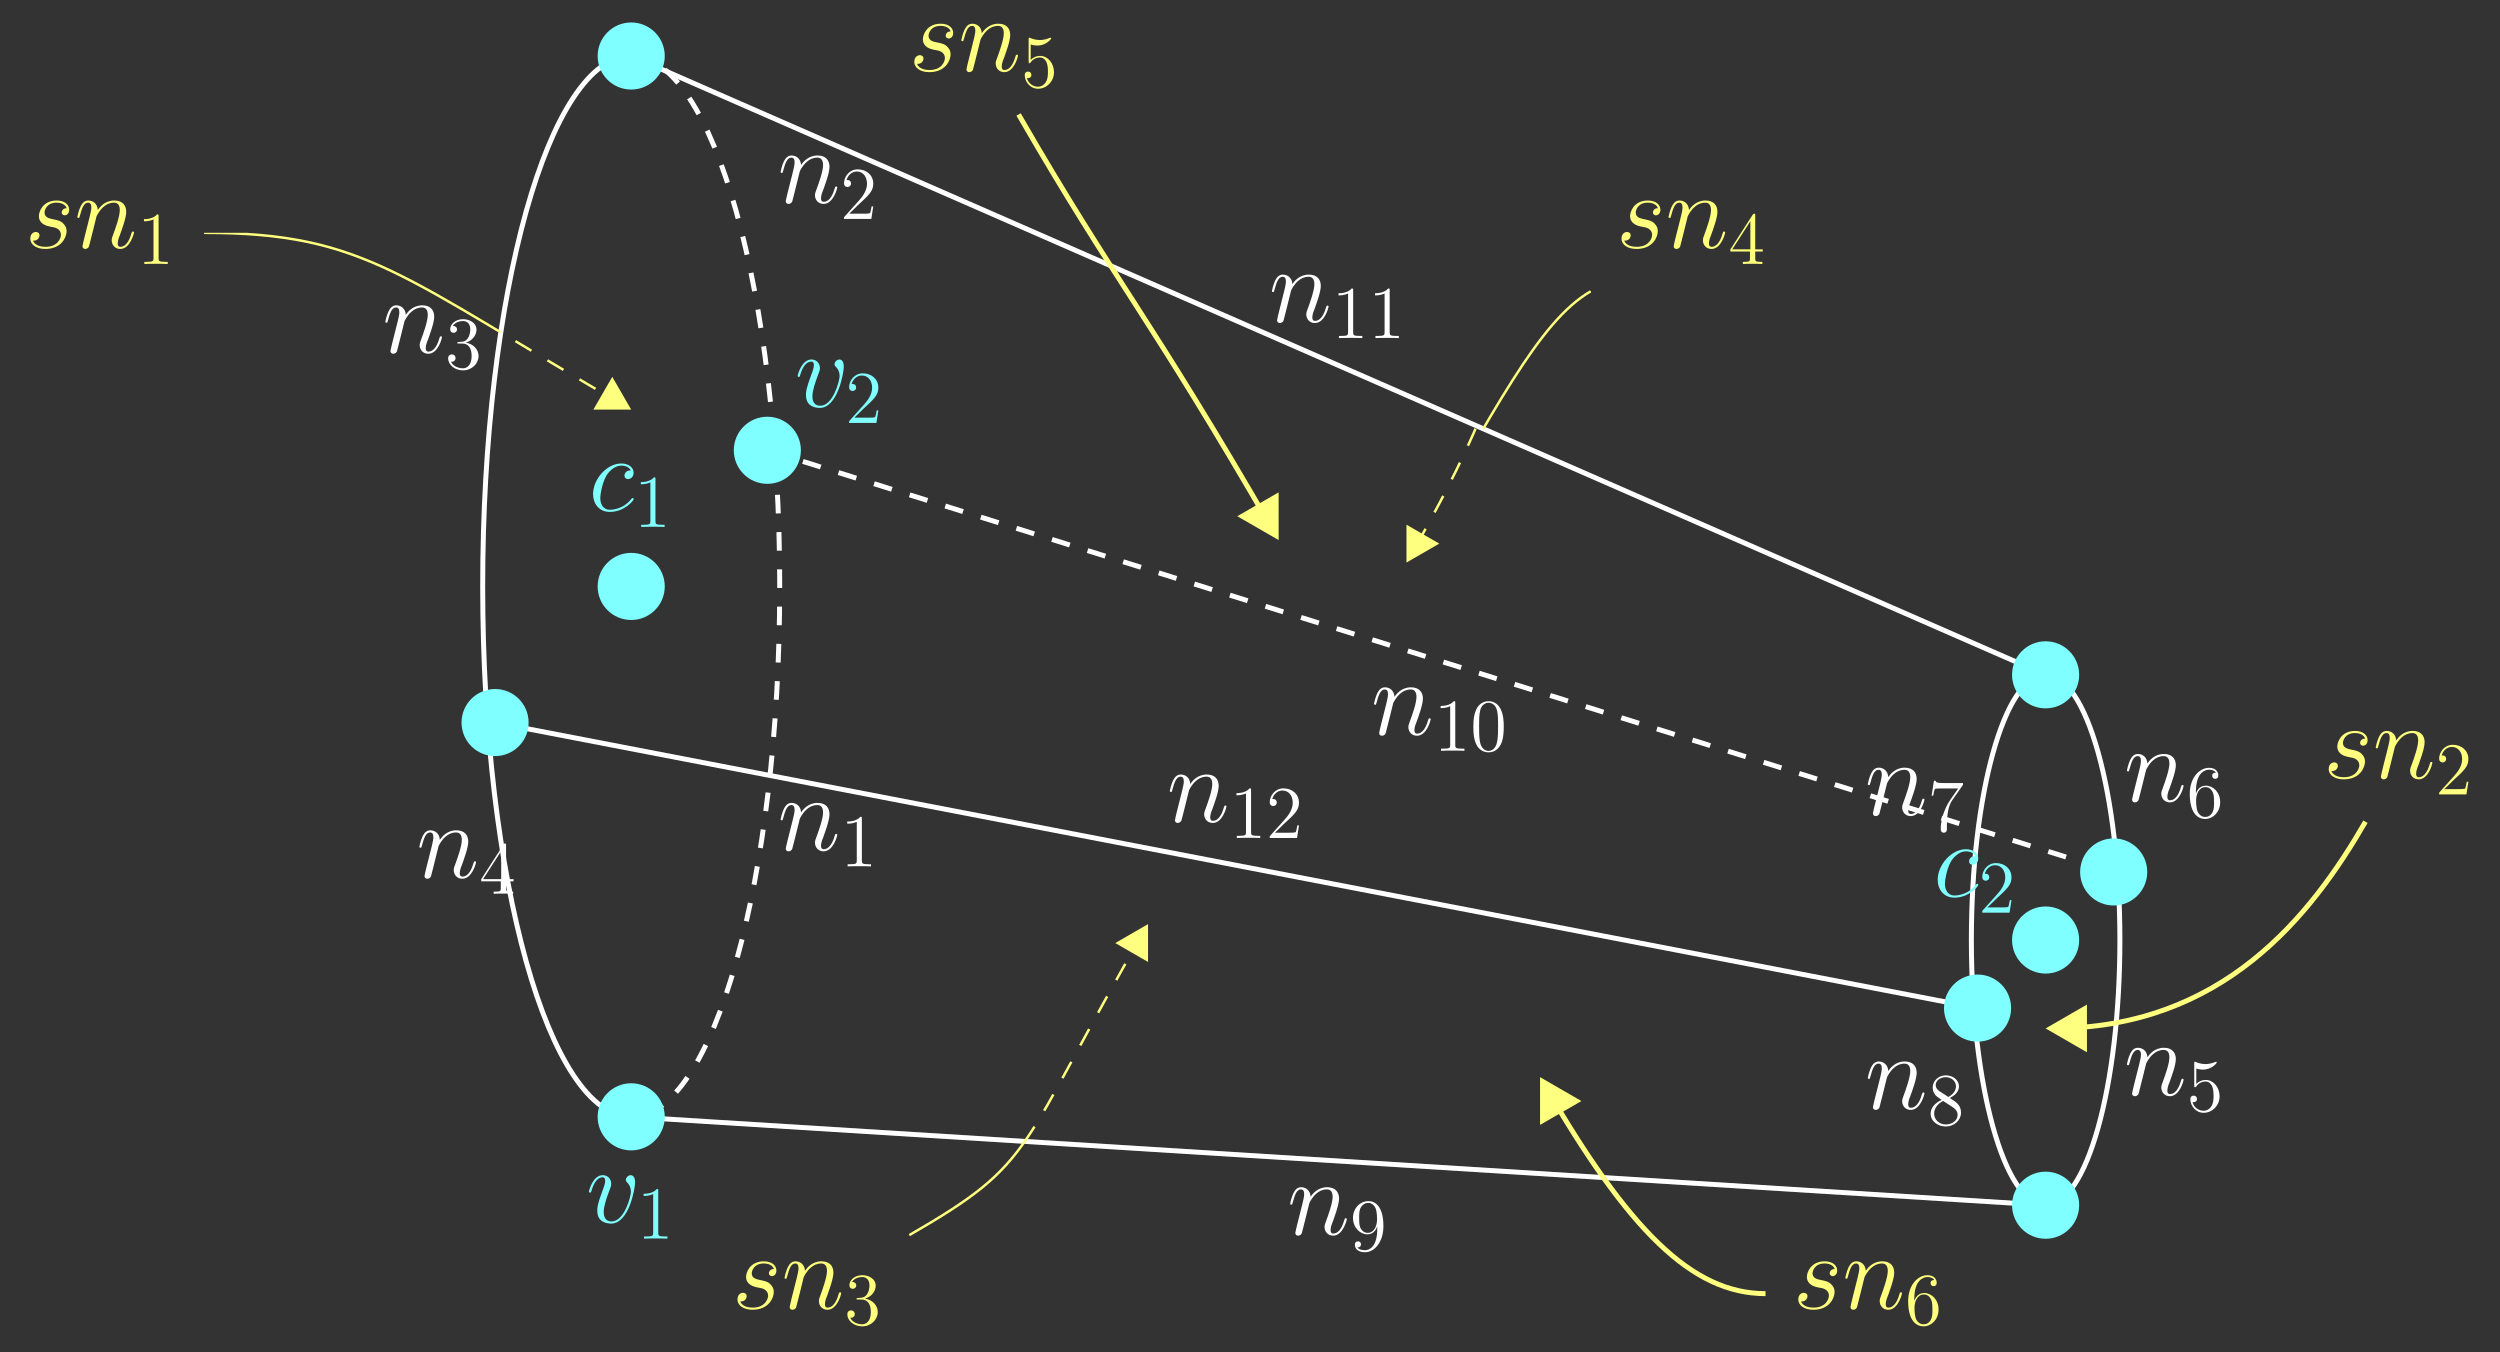 <?xml version="1.0" encoding="UTF-8"?>
<svg xmlns="http://www.w3.org/2000/svg" xmlns:xlink="http://www.w3.org/1999/xlink" width="400.826pt" height="216.787pt" viewBox="0 0 400.826 216.787" version="1.1">
<rect x="0" y="0" width="400.826" height="216.787" fill="#333333" stroke="none"/>
<defs>
<g>
<symbol overflow="visible" id="glyph0-0">
<path style="stroke:none;" d=""/>
</symbol>
<symbol overflow="visible" id="glyph0-1">
<path style="stroke:none;" d="M 3.547 -5.047 C 3.578 -5.141 4.016 -6.016 4.656 -6.562 C 5.094 -6.969 5.688 -7.25 6.359 -7.25 C 7.047 -7.25 7.281 -6.734 7.281 -6.047 C 7.281 -5.062 6.578 -3.094 6.234 -2.172 C 6.078 -1.75 5.984 -1.531 5.984 -1.219 C 5.984 -0.453 6.531 0.172 7.359 0.172 C 8.953 0.172 9.562 -2.359 9.562 -2.469 C 9.562 -2.547 9.484 -2.625 9.391 -2.625 C 9.234 -2.625 9.219 -2.562 9.125 -2.266 C 8.734 -0.859 8.078 -0.172 7.406 -0.172 C 7.234 -0.172 6.953 -0.188 6.953 -0.734 C 6.953 -1.172 7.141 -1.688 7.25 -1.922 C 7.594 -2.875 8.312 -4.797 8.312 -5.781 C 8.312 -6.812 7.719 -7.594 6.406 -7.594 C 4.875 -7.594 4.062 -6.516 3.75 -6.078 C 3.703 -7.062 3 -7.594 2.234 -7.594 C 1.688 -7.594 1.312 -7.266 1.016 -6.688 C 0.703 -6.062 0.469 -5.031 0.469 -4.953 C 0.469 -4.891 0.531 -4.797 0.656 -4.797 C 0.797 -4.797 0.812 -4.828 0.906 -5.219 C 1.188 -6.266 1.5 -7.25 2.188 -7.25 C 2.578 -7.25 2.719 -6.969 2.719 -6.453 C 2.719 -6.078 2.547 -5.406 2.422 -4.875 L 1.953 -3.016 C 1.875 -2.688 1.688 -1.906 1.594 -1.594 C 1.484 -1.156 1.297 -0.344 1.297 -0.266 C 1.297 -0.016 1.484 0.172 1.734 0.172 C 1.953 0.172 2.188 0.062 2.328 -0.188 C 2.359 -0.281 2.516 -0.875 2.594 -1.219 L 2.984 -2.766 Z M 3.547 -5.047 "/>
</symbol>
<symbol overflow="visible" id="glyph0-2">
<path style="stroke:none;" d="M 6.734 -6.469 C 6.406 -6.469 6.25 -6.469 6.016 -6.266 C 5.906 -6.188 5.719 -5.922 5.719 -5.641 C 5.719 -5.297 5.969 -5.094 6.297 -5.094 C 6.719 -5.094 7.188 -5.438 7.188 -6.125 C 7.188 -6.953 6.391 -7.594 5.203 -7.594 C 2.938 -7.594 0.688 -5.125 0.688 -2.688 C 0.688 -1.188 1.625 0.172 3.375 0.172 C 5.719 0.172 7.203 -1.656 7.203 -1.875 C 7.203 -1.984 7.094 -2.062 7.031 -2.062 C 6.969 -2.062 6.953 -2.047 6.797 -1.891 C 5.703 -0.438 4.062 -0.172 3.406 -0.172 C 2.219 -0.172 1.844 -1.203 1.844 -2.062 C 1.844 -2.672 2.141 -4.344 2.75 -5.516 C 3.203 -6.312 4.125 -7.25 5.219 -7.25 C 5.438 -7.25 6.391 -7.219 6.734 -6.469 Z M 6.734 -6.469 "/>
</symbol>
<symbol overflow="visible" id="glyph0-3">
<path style="stroke:none;" d="M 7.875 -6.438 C 7.875 -7.531 7.312 -7.594 7.188 -7.594 C 6.766 -7.594 6.391 -7.188 6.391 -6.828 C 6.391 -6.625 6.516 -6.516 6.578 -6.438 C 6.75 -6.281 7.203 -5.812 7.203 -4.922 C 7.203 -4.203 6.172 -0.172 4.094 -0.172 C 3.047 -0.172 2.844 -1.047 2.844 -1.688 C 2.844 -2.547 3.234 -3.75 3.703 -5 C 3.984 -5.703 4.047 -5.875 4.047 -6.219 C 4.047 -6.938 3.531 -7.594 2.688 -7.594 C 1.109 -7.594 0.469 -5.094 0.469 -4.953 C 0.469 -4.891 0.531 -4.797 0.656 -4.797 C 0.812 -4.797 0.828 -4.875 0.891 -5.109 C 1.312 -6.594 1.984 -7.25 2.641 -7.25 C 2.797 -7.25 3.078 -7.25 3.078 -6.688 C 3.078 -6.234 2.891 -5.734 2.641 -5.078 C 1.812 -2.875 1.812 -2.344 1.812 -1.922 C 1.812 -1.547 1.859 -0.844 2.391 -0.359 C 3.016 0.172 3.875 0.172 4.031 0.172 C 6.891 0.172 7.875 -5.453 7.875 -6.438 Z M 7.875 -6.438 "/>
</symbol>
<symbol overflow="visible" id="glyph0-4">
<path style="stroke:none;" d="M 3.922 -3.438 C 4.219 -3.391 4.688 -3.281 4.781 -3.266 C 5.016 -3.203 5.781 -2.922 5.781 -2.094 C 5.781 -1.562 5.297 -0.172 3.312 -0.172 C 2.938 -0.172 1.656 -0.219 1.312 -1.172 C 2 -1.078 2.344 -1.625 2.344 -2 C 2.344 -2.359 2.094 -2.547 1.75 -2.547 C 1.375 -2.547 0.875 -2.25 0.875 -1.484 C 0.875 -0.469 1.906 0.172 3.281 0.172 C 5.906 0.172 6.688 -1.75 6.688 -2.656 C 6.688 -2.906 6.688 -3.391 6.125 -3.938 C 5.703 -4.359 5.281 -4.438 4.359 -4.625 C 3.891 -4.734 3.156 -4.891 3.156 -5.672 C 3.156 -6.016 3.469 -7.25 5.094 -7.25 C 5.812 -7.25 6.531 -6.969 6.703 -6.359 C 5.938 -6.359 5.906 -5.703 5.906 -5.688 C 5.906 -5.328 6.234 -5.219 6.391 -5.219 C 6.625 -5.219 7.109 -5.406 7.109 -6.125 C 7.109 -6.859 6.453 -7.594 5.109 -7.594 C 2.859 -7.594 2.25 -5.812 2.25 -5.109 C 2.25 -3.812 3.531 -3.531 3.922 -3.438 Z M 3.922 -3.438 "/>
</symbol>
<symbol overflow="visible" id="glyph1-0">
<path style="stroke:none;" d=""/>
</symbol>
<symbol overflow="visible" id="glyph1-1">
<path style="stroke:none;" d="M 4.375 -3.484 C 4.375 -0.656 3.125 -0.078 2.406 -0.078 C 2.109 -0.078 1.484 -0.109 1.188 -0.531 L 1.25 -0.531 C 1.344 -0.5 1.766 -0.578 1.766 -1.016 C 1.766 -1.281 1.594 -1.5 1.281 -1.5 C 0.969 -1.5 0.781 -1.297 0.781 -0.984 C 0.781 -0.25 1.375 0.25 2.422 0.25 C 3.906 0.25 5.359 -1.344 5.359 -3.938 C 5.359 -7.141 4.016 -7.953 2.969 -7.953 C 1.656 -7.953 0.484 -6.844 0.484 -5.266 C 0.484 -3.688 1.609 -2.625 2.797 -2.625 C 3.688 -2.625 4.141 -3.266 4.375 -3.875 Z M 2.844 -2.859 C 2.094 -2.859 1.766 -3.469 1.656 -3.688 C 1.469 -4.141 1.469 -4.719 1.469 -5.266 C 1.469 -5.922 1.469 -6.5 1.781 -7 C 2 -7.312 2.312 -7.656 2.969 -7.656 C 3.641 -7.656 4 -7.062 4.109 -6.797 C 4.344 -6.203 4.344 -5.188 4.344 -5.016 C 4.344 -4 3.891 -2.859 2.844 -2.859 Z M 2.844 -2.859 "/>
</symbol>
<symbol overflow="visible" id="glyph1-2">
<path style="stroke:none;" d="M 3.438 -7.656 C 3.438 -7.938 3.438 -7.953 3.203 -7.953 C 2.922 -7.625 2.312 -7.188 1.094 -7.188 L 1.094 -6.844 C 1.359 -6.844 1.953 -6.844 2.625 -7.141 L 2.625 -0.922 C 2.625 -0.484 2.578 -0.344 1.531 -0.344 L 1.156 -0.344 L 1.156 0 C 1.484 -0.031 2.641 -0.031 3.031 -0.031 C 3.438 -0.031 4.578 -0.031 4.906 0 L 4.906 -0.344 L 4.531 -0.344 C 3.484 -0.344 3.438 -0.484 3.438 -0.922 Z M 3.438 -7.656 "/>
</symbol>
<symbol overflow="visible" id="glyph1-3">
<path style="stroke:none;" d="M 5.359 -3.828 C 5.359 -4.812 5.297 -5.781 4.859 -6.688 C 4.375 -7.688 3.516 -7.953 2.922 -7.953 C 2.234 -7.953 1.391 -7.609 0.938 -6.609 C 0.609 -5.859 0.484 -5.109 0.484 -3.828 C 0.484 -2.672 0.578 -1.797 1 -0.938 C 1.469 -0.031 2.297 0.25 2.922 0.25 C 3.953 0.25 4.547 -0.375 4.906 -1.062 C 5.328 -1.953 5.359 -3.125 5.359 -3.828 Z M 2.922 0.016 C 2.531 0.016 1.75 -0.203 1.531 -1.5 C 1.406 -2.219 1.406 -3.125 1.406 -3.969 C 1.406 -4.953 1.406 -5.828 1.594 -6.531 C 1.797 -7.344 2.406 -7.703 2.922 -7.703 C 3.375 -7.703 4.062 -7.438 4.297 -6.406 C 4.453 -5.719 4.453 -4.781 4.453 -3.969 C 4.453 -3.172 4.453 -2.266 4.312 -1.531 C 4.094 -0.219 3.328 0.016 2.922 0.016 Z M 2.922 0.016 "/>
</symbol>
<symbol overflow="visible" id="glyph1-4">
<path style="stroke:none;" d="M 5.266 -2.016 L 5 -2.016 C 4.953 -1.812 4.859 -1.141 4.75 -0.953 C 4.656 -0.844 3.984 -0.844 3.625 -0.844 L 1.406 -0.844 C 1.734 -1.125 2.469 -1.891 2.766 -2.172 C 4.594 -3.844 5.266 -4.469 5.266 -5.656 C 5.266 -7.031 4.172 -7.953 2.781 -7.953 C 1.406 -7.953 0.578 -6.766 0.578 -5.734 C 0.578 -5.125 1.109 -5.125 1.141 -5.125 C 1.406 -5.125 1.703 -5.312 1.703 -5.688 C 1.703 -6.031 1.484 -6.25 1.141 -6.25 C 1.047 -6.25 1.016 -6.25 0.984 -6.234 C 1.203 -7.047 1.859 -7.609 2.625 -7.609 C 3.641 -7.609 4.266 -6.75 4.266 -5.656 C 4.266 -4.641 3.688 -3.75 3 -2.984 L 0.578 -0.281 L 0.578 0 L 4.953 0 Z M 5.266 -2.016 "/>
</symbol>
<symbol overflow="visible" id="glyph1-5">
<path style="stroke:none;" d="M 2.203 -4.297 C 2 -4.281 1.953 -4.266 1.953 -4.156 C 1.953 -4.047 2.016 -4.047 2.219 -4.047 L 2.766 -4.047 C 3.797 -4.047 4.25 -3.203 4.25 -2.062 C 4.25 -0.484 3.438 -0.078 2.844 -0.078 C 2.266 -0.078 1.297 -0.344 0.938 -1.141 C 1.328 -1.078 1.672 -1.297 1.672 -1.719 C 1.672 -2.062 1.422 -2.312 1.094 -2.312 C 0.797 -2.312 0.484 -2.141 0.484 -1.688 C 0.484 -0.625 1.547 0.25 2.875 0.25 C 4.297 0.25 5.359 -0.844 5.359 -2.047 C 5.359 -3.141 4.469 -4 3.328 -4.203 C 4.359 -4.5 5.031 -5.375 5.031 -6.312 C 5.031 -7.25 4.047 -7.953 2.891 -7.953 C 1.703 -7.953 0.812 -7.219 0.812 -6.344 C 0.812 -5.875 1.188 -5.766 1.359 -5.766 C 1.609 -5.766 1.906 -5.953 1.906 -6.312 C 1.906 -6.688 1.609 -6.859 1.344 -6.859 C 1.281 -6.859 1.25 -6.859 1.219 -6.844 C 1.672 -7.656 2.797 -7.656 2.859 -7.656 C 3.25 -7.656 4.031 -7.484 4.031 -6.312 C 4.031 -6.078 4 -5.422 3.641 -4.906 C 3.281 -4.375 2.875 -4.344 2.562 -4.328 Z M 2.203 -4.297 "/>
</symbol>
<symbol overflow="visible" id="glyph1-6">
<path style="stroke:none;" d="M 4.312 -7.781 C 4.312 -8.016 4.312 -8.062 4.141 -8.062 C 4.047 -8.062 4.016 -8.062 3.922 -7.922 L 0.328 -2.344 L 0.328 -2 L 3.469 -2 L 3.469 -0.906 C 3.469 -0.469 3.438 -0.344 2.562 -0.344 L 2.328 -0.344 L 2.328 0 C 2.609 -0.031 3.547 -0.031 3.891 -0.031 C 4.219 -0.031 5.172 -0.031 5.453 0 L 5.453 -0.344 L 5.219 -0.344 C 4.344 -0.344 4.312 -0.469 4.312 -0.906 L 4.312 -2 L 5.516 -2 L 5.516 -2.344 L 4.312 -2.344 Z M 3.531 -6.844 L 3.531 -2.344 L 0.625 -2.344 Z M 3.531 -6.844 "/>
</symbol>
<symbol overflow="visible" id="glyph1-7">
<path style="stroke:none;" d="M 1.531 -6.844 C 2.047 -6.688 2.469 -6.672 2.594 -6.672 C 3.938 -6.672 4.812 -7.656 4.812 -7.828 C 4.812 -7.875 4.781 -7.938 4.703 -7.938 C 4.688 -7.938 4.656 -7.938 4.547 -7.891 C 3.891 -7.609 3.312 -7.562 3 -7.562 C 2.219 -7.562 1.656 -7.812 1.422 -7.906 C 1.344 -7.938 1.312 -7.938 1.297 -7.938 C 1.203 -7.938 1.203 -7.859 1.203 -7.672 L 1.203 -4.125 C 1.203 -3.906 1.203 -3.844 1.344 -3.844 C 1.406 -3.844 1.422 -3.844 1.547 -4 C 1.875 -4.484 2.438 -4.766 3.031 -4.766 C 3.672 -4.766 3.984 -4.188 4.078 -3.984 C 4.281 -3.516 4.297 -2.922 4.297 -2.469 C 4.297 -2.016 4.297 -1.344 3.953 -0.797 C 3.688 -0.375 3.234 -0.078 2.703 -0.078 C 1.906 -0.078 1.141 -0.609 0.922 -1.484 C 0.984 -1.453 1.047 -1.453 1.109 -1.453 C 1.312 -1.453 1.641 -1.562 1.641 -1.969 C 1.641 -2.312 1.406 -2.5 1.109 -2.5 C 0.891 -2.5 0.578 -2.391 0.578 -1.922 C 0.578 -0.906 1.406 0.25 2.719 0.25 C 4.078 0.25 5.266 -0.891 5.266 -2.406 C 5.266 -3.828 4.297 -5.016 3.047 -5.016 C 2.359 -5.016 1.844 -4.703 1.531 -4.375 Z M 1.531 -6.844 "/>
</symbol>
<symbol overflow="visible" id="glyph1-8">
<path style="stroke:none;" d="M 1.469 -4.156 C 1.469 -7.188 2.938 -7.656 3.578 -7.656 C 4.016 -7.656 4.453 -7.531 4.672 -7.172 C 4.531 -7.172 4.078 -7.172 4.078 -6.688 C 4.078 -6.422 4.25 -6.188 4.562 -6.188 C 4.859 -6.188 5.062 -6.375 5.062 -6.719 C 5.062 -7.344 4.609 -7.953 3.578 -7.953 C 2.062 -7.953 0.484 -6.406 0.484 -3.781 C 0.484 -0.484 1.922 0.25 2.938 0.25 C 4.25 0.25 5.359 -0.891 5.359 -2.438 C 5.359 -4.031 4.25 -5.094 3.047 -5.094 C 1.984 -5.094 1.594 -4.172 1.469 -3.844 Z M 2.938 -0.078 C 2.188 -0.078 1.828 -0.734 1.719 -0.984 C 1.609 -1.297 1.5 -1.891 1.5 -2.719 C 1.5 -3.672 1.922 -4.859 3 -4.859 C 3.656 -4.859 4 -4.406 4.188 -4 C 4.375 -3.562 4.375 -2.969 4.375 -2.453 C 4.375 -1.844 4.375 -1.297 4.141 -0.844 C 3.844 -0.281 3.422 -0.078 2.938 -0.078 Z M 2.938 -0.078 "/>
</symbol>
<symbol overflow="visible" id="glyph1-9">
<path style="stroke:none;" d="M 5.672 -7.422 L 5.672 -7.703 L 2.797 -7.703 C 1.344 -7.703 1.328 -7.859 1.281 -8.078 L 1.016 -8.078 L 0.641 -5.688 L 0.906 -5.688 C 0.938 -5.906 1.047 -6.641 1.203 -6.781 C 1.297 -6.844 2.203 -6.844 2.359 -6.844 L 4.906 -6.844 L 3.641 -5.031 C 3.312 -4.562 2.109 -2.609 2.109 -0.359 C 2.109 -0.234 2.109 0.25 2.594 0.25 C 3.094 0.25 3.094 -0.219 3.094 -0.375 L 3.094 -0.969 C 3.094 -2.75 3.375 -4.141 3.938 -4.938 Z M 5.672 -7.422 "/>
</symbol>
<symbol overflow="visible" id="glyph1-10">
<path style="stroke:none;" d="M 3.562 -4.312 C 4.156 -4.641 5.031 -5.188 5.031 -6.188 C 5.031 -7.234 4.031 -7.953 2.922 -7.953 C 1.75 -7.953 0.812 -7.078 0.812 -5.984 C 0.812 -5.578 0.938 -5.172 1.266 -4.766 C 1.406 -4.609 1.406 -4.609 2.25 -4.016 C 1.094 -3.484 0.484 -2.672 0.484 -1.812 C 0.484 -0.531 1.703 0.25 2.922 0.25 C 4.25 0.25 5.359 -0.734 5.359 -1.984 C 5.359 -3.203 4.5 -3.734 3.562 -4.312 Z M 1.938 -5.391 C 1.781 -5.5 1.297 -5.812 1.297 -6.391 C 1.297 -7.172 2.109 -7.656 2.922 -7.656 C 3.781 -7.656 4.547 -7.047 4.547 -6.188 C 4.547 -5.453 4.016 -4.859 3.328 -4.484 Z M 2.5 -3.844 L 3.938 -2.906 C 4.25 -2.703 4.812 -2.328 4.812 -1.609 C 4.812 -0.688 3.891 -0.078 2.922 -0.078 C 1.906 -0.078 1.047 -0.812 1.047 -1.812 C 1.047 -2.734 1.719 -3.484 2.5 -3.844 Z M 2.5 -3.844 "/>
</symbol>
</g>
<clipPath id="clip1">
  <path d="M 77 31 L 107 31 L 107 71 L 77 71 Z M 77 31 "/>
</clipPath>
<clipPath id="clip2">
  <path d="M 125.012 94.02 C 125.012 47.055 114.352 8.98 101.199 8.98 C 88.051 8.98 77.391 47.055 77.391 94.02 C 77.391 140.988 88.051 179.062 101.199 179.062 C 114.352 179.062 125.012 140.988 125.012 94.02 Z M 125.012 94.02 "/>
</clipPath>
<clipPath id="clip3">
  <path d="M 95 60 L 101 60 L 101 66 L 95 66 Z M 95 60 "/>
</clipPath>
<clipPath id="clip4">
  <path d="M 125.012 94.02 C 125.012 47.055 114.352 8.98 101.199 8.98 C 88.051 8.98 77.391 47.055 77.391 94.02 C 77.391 140.988 88.051 179.062 101.199 179.062 C 114.352 179.062 125.012 140.988 125.012 94.02 Z M 125.012 94.02 "/>
</clipPath>
<clipPath id="clip5">
  <path d="M 89 55 L 107 55 L 107 72 L 89 72 Z M 89 55 "/>
</clipPath>
<clipPath id="clip6">
  <path d="M 125.012 94.02 C 125.012 47.055 114.352 8.98 101.199 8.98 C 88.051 8.98 77.391 47.055 77.391 94.02 C 77.391 140.988 88.051 179.062 101.199 179.062 C 114.352 179.062 125.012 140.988 125.012 94.02 Z M 125.012 94.02 "/>
</clipPath>
<clipPath id="clip7">
  <path d="M 27 37.328 L 80.285 37.328 L 80.285 53.277 L 27 53.277 Z M 27 37.328 "/>
</clipPath>
<clipPath id="clip8">
  <path d="M 140 179 L 190 179 L 190 204 L 140 204 Z M 140 179 "/>
</clipPath>
<clipPath id="clip9">
  <path d="M 101.199 179.062 L 327.977 193.234 L 146.109 216.789 L 101.199 179.062 "/>
</clipPath>
<clipPath id="clip10">
  <path d="M 140 143 L 190 143 L 190 194 L 140 194 Z M 140 143 "/>
</clipPath>
<clipPath id="clip11">
  <path d="M 101.199 179.062 L 327.977 193.234 L 327.977 108.195 L 101.199 8.98 L 101.199 179.062 "/>
</clipPath>
<clipPath id="clip12">
  <path d="M 179 148 L 184 148 L 184 154 L 179 154 Z M 179 148 "/>
</clipPath>
<clipPath id="clip13">
  <path d="M 101.199 179.062 L 327.977 193.234 L 327.977 108.195 L 101.199 8.98 L 101.199 179.062 "/>
</clipPath>
<clipPath id="clip14">
  <path d="M 173 142 L 190 142 L 190 160 L 173 160 Z M 173 142 "/>
</clipPath>
<clipPath id="clip15">
  <path d="M 101.199 179.062 L 327.977 193.234 L 327.977 108.195 L 101.199 8.98 L 101.199 179.062 "/>
</clipPath>
<clipPath id="clip16">
  <path d="M 220 41 L 261 41 L 261 96 L 220 96 Z M 220 41 "/>
</clipPath>
<clipPath id="clip17">
  <path d="M 101.199 8.98 L 327.977 108.195 L 287.844 27.945 L 101.199 8.98 "/>
</clipPath>
<clipPath id="clip18">
  <path d="M 225 84 L 231 84 L 231 90 L 225 90 Z M 225 84 "/>
</clipPath>
<clipPath id="clip19">
  <path d="M 101.199 8.98 L 327.977 108.195 L 287.844 27.945 L 101.199 8.98 "/>
</clipPath>
<clipPath id="clip20">
  <path d="M 220 78 L 236 78 L 236 96 L 220 96 Z M 220 78 "/>
</clipPath>
<clipPath id="clip21">
  <path d="M 101.199 8.98 L 327.977 108.195 L 287.844 27.945 L 101.199 8.98 "/>
</clipPath>
<clipPath id="clip22">
  <path d="M 220 41 L 261 41 L 261 96 L 220 96 Z M 220 41 "/>
</clipPath>
<clipPath id="clip23">
  <path d="M 101.199 8.98 L 327.977 108.195 L 101.199 179.062 L 101.199 8.98 "/>
</clipPath>
<clipPath id="clip24">
  <path d="M 225 84 L 231 84 L 231 90 L 225 90 Z M 225 84 "/>
</clipPath>
<clipPath id="clip25">
  <path d="M 101.199 8.98 L 327.977 108.195 L 101.199 179.062 L 101.199 8.98 "/>
</clipPath>
<clipPath id="clip26">
  <path d="M 220 78 L 236 78 L 236 96 L 220 96 Z M 220 78 "/>
</clipPath>
<clipPath id="clip27">
  <path d="M 101.199 8.98 L 327.977 108.195 L 101.199 179.062 L 101.199 8.98 "/>
</clipPath>
<clipPath id="clip28">
  <path d="M 236 162 L 295 162 L 295 216.785 L 236 216.785 Z M 236 162 "/>
</clipPath>
</defs>
<g id="surface1">
<path style="fill:none;stroke-width:0.797;stroke-linecap:butt;stroke-linejoin:miter;stroke:rgb(100%,100%,100%);stroke-opacity:1;stroke-miterlimit:10;" d="M -0.002 85.041 C -13.15 85.041 -23.81 46.966 -23.81 0.001 C -23.81 -46.967 -13.15 -85.041 -0.002 -85.041 " transform="matrix(1,0,0,-1,101.201,94.021)"/>
<path style="fill:none;stroke-width:0.797;stroke-linecap:butt;stroke-linejoin:miter;stroke:rgb(100%,100%,100%);stroke-opacity:1;stroke-dasharray:2.989,2.989;stroke-miterlimit:10;" d="M -0.002 85.041 C 13.151 85.041 23.811 46.966 23.811 0.001 C 23.811 -46.967 13.151 -85.041 -0.002 -85.041 " transform="matrix(1,0,0,-1,101.201,94.021)"/>
<path style="fill:none;stroke-width:0.797;stroke-linecap:butt;stroke-linejoin:miter;stroke:rgb(100%,100%,100%);stroke-opacity:1;stroke-miterlimit:10;" d="M 238.682 -56.694 C 238.682 -33.209 233.35 -14.174 226.776 -14.174 C 220.197 -14.174 214.869 -33.209 214.869 -56.694 C 214.869 -80.178 220.197 -99.213 226.776 -99.213 C 233.35 -99.213 238.682 -80.178 238.682 -56.694 Z M 238.682 -56.694 " transform="matrix(1,0,0,-1,101.201,94.021)"/>
<path style="fill:none;stroke-width:0.797;stroke-linecap:butt;stroke-linejoin:miter;stroke:rgb(100%,100%,100%);stroke-opacity:1;stroke-miterlimit:10;" d="M -0.002 -85.041 L 226.776 -99.213 " transform="matrix(1,0,0,-1,101.201,94.021)"/>
<g style="fill:rgb(100%,100%,100%);fill-opacity:1;">
  <use xlink:href="#glyph0-1" x="206.38" y="197.942"/>
</g>
<g style="fill:rgb(100%,100%,100%);fill-opacity:1;">
  <use xlink:href="#glyph1-1" x="216.442" y="200.524"/>
</g>
<path style="fill:none;stroke-width:0.797;stroke-linecap:butt;stroke-linejoin:miter;stroke:rgb(100%,100%,100%);stroke-opacity:1;stroke-dasharray:2.989,2.989;stroke-miterlimit:10;" d="M 21.826 21.826 L 237.69 -45.78 " transform="matrix(1,0,0,-1,101.201,94.021)"/>
<g style="fill:rgb(100%,100%,100%);fill-opacity:1;">
  <use xlink:href="#glyph0-1" x="219.823" y="117.793"/>
</g>
<g style="fill:rgb(100%,100%,100%);fill-opacity:1;">
  <use xlink:href="#glyph1-2" x="229.885" y="120.375"/>
  <use xlink:href="#glyph1-3" x="235.738" y="120.375"/>
</g>
<path style="fill:none;stroke-width:0.797;stroke-linecap:butt;stroke-linejoin:miter;stroke:rgb(100%,100%,100%);stroke-opacity:1;stroke-miterlimit:10;" d="M -0.002 85.041 L 226.776 -14.174 " transform="matrix(1,0,0,-1,101.201,94.021)"/>
<g style="fill:rgb(100%,100%,100%);fill-opacity:1;">
  <use xlink:href="#glyph0-1" x="203.453" y="51.622"/>
</g>
<g style="fill:rgb(100%,100%,100%);fill-opacity:1;">
  <use xlink:href="#glyph1-2" x="213.515" y="54.205"/>
  <use xlink:href="#glyph1-2" x="219.368" y="54.205"/>
</g>
<path style="fill:none;stroke-width:0.797;stroke-linecap:butt;stroke-linejoin:miter;stroke:rgb(100%,100%,100%);stroke-opacity:1;stroke-miterlimit:10;" d="M -21.826 -21.827 L 215.862 -67.608 " transform="matrix(1,0,0,-1,101.201,94.021)"/>
<g style="fill:rgb(100%,100%,100%);fill-opacity:1;">
  <use xlink:href="#glyph0-1" x="187.083" y="131.772"/>
</g>
<g style="fill:rgb(100%,100%,100%);fill-opacity:1;">
  <use xlink:href="#glyph1-2" x="197.146" y="134.354"/>
  <use xlink:href="#glyph1-4" x="202.999" y="134.354"/>
</g>
<path style="fill-rule:nonzero;fill:rgb(49.805%,100%,100%);fill-opacity:1;stroke-width:0.797;stroke-linecap:butt;stroke-linejoin:miter;stroke:rgb(49.805%,100%,100%);stroke-opacity:1;stroke-miterlimit:10;" d="M 4.983 0.001 C 4.983 2.751 2.752 4.982 -0.002 4.982 C -2.752 4.982 -4.982 2.751 -4.982 0.001 C -4.982 -2.752 -2.752 -4.983 -0.002 -4.983 C 2.752 -4.983 4.983 -2.752 4.983 0.001 Z M 4.983 0.001 " transform="matrix(1,0,0,-1,101.201,94.021)"/>
<g style="fill:rgb(49.805%,100%,100%);fill-opacity:1;">
  <use xlink:href="#glyph0-2" x="94.398" y="81.903"/>
</g>
<g style="fill:rgb(49.805%,100%,100%);fill-opacity:1;">
  <use xlink:href="#glyph1-2" x="101.652" y="84.485"/>
</g>
<path style="fill-rule:nonzero;fill:rgb(49.805%,100%,100%);fill-opacity:1;stroke-width:0.797;stroke-linecap:butt;stroke-linejoin:miter;stroke:rgb(49.805%,100%,100%);stroke-opacity:1;stroke-miterlimit:10;" d="M 4.983 -85.041 C 4.983 -82.288 2.752 -80.057 -0.002 -80.057 C -2.752 -80.057 -4.982 -82.288 -4.982 -85.041 C -4.982 -87.791 -2.752 -90.022 -0.002 -90.022 C 2.752 -90.022 4.983 -87.791 4.983 -85.041 Z M 4.983 -85.041 " transform="matrix(1,0,0,-1,101.201,94.021)"/>
<g style="fill:rgb(49.805%,100%,100%);fill-opacity:1;">
  <use xlink:href="#glyph0-3" x="93.95" y="196.008"/>
</g>
<g style="fill:rgb(49.805%,100%,100%);fill-opacity:1;">
  <use xlink:href="#glyph1-2" x="102.1" y="198.59"/>
</g>
<path style="fill-rule:nonzero;fill:rgb(49.805%,100%,100%);fill-opacity:1;stroke-width:0.797;stroke-linecap:butt;stroke-linejoin:miter;stroke:rgb(49.805%,100%,100%);stroke-opacity:1;stroke-miterlimit:10;" d="M 26.807 21.826 C 26.807 24.58 24.576 26.806 21.826 26.806 C 19.076 26.806 16.846 24.58 16.846 21.826 C 16.846 19.076 19.076 16.845 21.826 16.845 C 24.576 16.845 26.807 19.076 26.807 21.826 Z M 26.807 21.826 " transform="matrix(1,0,0,-1,101.201,94.021)"/>
<g style="fill:rgb(49.805%,100%,100%);fill-opacity:1;">
  <use xlink:href="#glyph0-3" x="127.41" y="65.229"/>
</g>
<g style="fill:rgb(49.805%,100%,100%);fill-opacity:1;">
  <use xlink:href="#glyph1-4" x="135.56" y="67.811"/>
</g>
<path style="fill-rule:nonzero;fill:rgb(49.805%,100%,100%);fill-opacity:1;stroke-width:0.797;stroke-linecap:butt;stroke-linejoin:miter;stroke:rgb(49.805%,100%,100%);stroke-opacity:1;stroke-miterlimit:10;" d="M 4.983 85.041 C 4.983 87.791 2.752 90.021 -0.002 90.021 C -2.752 90.021 -4.982 87.791 -4.982 85.041 C -4.982 82.291 -2.752 80.06 -0.002 80.06 C 2.752 80.06 4.983 82.291 4.983 85.041 Z M 4.983 85.041 " transform="matrix(1,0,0,-1,101.201,94.021)"/>
<path style="fill-rule:nonzero;fill:rgb(49.805%,100%,100%);fill-opacity:1;stroke-width:0.797;stroke-linecap:butt;stroke-linejoin:miter;stroke:rgb(49.805%,100%,100%);stroke-opacity:1;stroke-miterlimit:10;" d="M -16.846 -21.827 C -16.846 -19.077 -19.076 -16.846 -21.826 -16.846 C -24.576 -16.846 -26.806 -19.077 -26.806 -21.827 C -26.806 -24.577 -24.576 -26.807 -21.826 -26.807 C -19.076 -26.807 -16.846 -24.577 -16.846 -21.827 Z M -16.846 -21.827 " transform="matrix(1,0,0,-1,101.201,94.021)"/>
<path style="fill-rule:nonzero;fill:rgb(49.805%,100%,100%);fill-opacity:1;stroke-width:0.797;stroke-linecap:butt;stroke-linejoin:miter;stroke:rgb(49.805%,100%,100%);stroke-opacity:1;stroke-miterlimit:10;" d="M 231.756 -56.694 C 231.756 -53.944 229.526 -51.713 226.776 -51.713 C 224.022 -51.713 221.791 -53.944 221.791 -56.694 C 221.791 -59.444 224.022 -61.674 226.776 -61.674 C 229.526 -61.674 231.756 -59.444 231.756 -56.694 Z M 231.756 -56.694 " transform="matrix(1,0,0,-1,101.201,94.021)"/>
<g style="fill:rgb(49.805%,100%,100%);fill-opacity:1;">
  <use xlink:href="#glyph0-2" x="309.983" y="143.748"/>
</g>
<g style="fill:rgb(49.805%,100%,100%);fill-opacity:1;">
  <use xlink:href="#glyph1-4" x="317.238" y="146.331"/>
</g>
<path style="fill-rule:nonzero;fill:rgb(49.805%,100%,100%);fill-opacity:1;stroke-width:0.797;stroke-linecap:butt;stroke-linejoin:miter;stroke:rgb(49.805%,100%,100%);stroke-opacity:1;stroke-miterlimit:10;" d="M 231.756 -99.213 C 231.756 -96.463 229.526 -94.233 226.776 -94.233 C 224.022 -94.233 221.791 -96.463 221.791 -99.213 C 221.791 -101.963 224.022 -104.194 226.776 -104.194 C 229.526 -104.194 231.756 -101.963 231.756 -99.213 Z M 231.756 -99.213 " transform="matrix(1,0,0,-1,101.201,94.021)"/>
<path style="fill-rule:nonzero;fill:rgb(49.805%,100%,100%);fill-opacity:1;stroke-width:0.797;stroke-linecap:butt;stroke-linejoin:miter;stroke:rgb(49.805%,100%,100%);stroke-opacity:1;stroke-miterlimit:10;" d="M 242.67 -45.78 C 242.67 -43.03 240.44 -40.799 237.69 -40.799 C 234.936 -40.799 232.705 -43.03 232.705 -45.78 C 232.705 -48.53 234.936 -50.76 237.69 -50.76 C 240.44 -50.76 242.67 -48.53 242.67 -45.78 Z M 242.67 -45.78 " transform="matrix(1,0,0,-1,101.201,94.021)"/>
<path style="fill-rule:nonzero;fill:rgb(49.805%,100%,100%);fill-opacity:1;stroke-width:0.797;stroke-linecap:butt;stroke-linejoin:miter;stroke:rgb(49.805%,100%,100%);stroke-opacity:1;stroke-miterlimit:10;" d="M 231.756 -14.174 C 231.756 -11.42 229.526 -9.194 226.776 -9.194 C 224.022 -9.194 221.791 -11.42 221.791 -14.174 C 221.791 -16.924 224.022 -19.155 226.776 -19.155 C 229.526 -19.155 231.756 -16.924 231.756 -14.174 Z M 231.756 -14.174 " transform="matrix(1,0,0,-1,101.201,94.021)"/>
<path style="fill-rule:nonzero;fill:rgb(49.805%,100%,100%);fill-opacity:1;stroke-width:0.797;stroke-linecap:butt;stroke-linejoin:miter;stroke:rgb(49.805%,100%,100%);stroke-opacity:1;stroke-miterlimit:10;" d="M 220.842 -67.608 C 220.842 -64.854 218.612 -62.627 215.862 -62.627 C 213.112 -62.627 210.881 -64.854 210.881 -67.608 C 210.881 -70.358 213.112 -72.588 215.862 -72.588 C 218.612 -72.588 220.842 -70.358 220.842 -67.608 Z M 220.842 -67.608 " transform="matrix(1,0,0,-1,101.201,94.021)"/>
<g style="fill:rgb(100%,100%,100%);fill-opacity:1;">
  <use xlink:href="#glyph0-1" x="124.682" y="136.324"/>
</g>
<g style="fill:rgb(100%,100%,100%);fill-opacity:1;">
  <use xlink:href="#glyph1-2" x="134.744" y="138.907"/>
</g>
<g style="fill:rgb(100%,100%,100%);fill-opacity:1;">
  <use xlink:href="#glyph0-1" x="124.682" y="32.524"/>
</g>
<g style="fill:rgb(100%,100%,100%);fill-opacity:1;">
  <use xlink:href="#glyph1-4" x="134.744" y="35.107"/>
</g>
<g style="fill:rgb(100%,100%,100%);fill-opacity:1;">
  <use xlink:href="#glyph0-1" x="61.306" y="56.547"/>
</g>
<g style="fill:rgb(100%,100%,100%);fill-opacity:1;">
  <use xlink:href="#glyph1-5" x="71.368" y="59.13"/>
</g>
<g style="fill:rgb(100%,100%,100%);fill-opacity:1;">
  <use xlink:href="#glyph0-1" x="66.763" y="140.718"/>
</g>
<g style="fill:rgb(100%,100%,100%);fill-opacity:1;">
  <use xlink:href="#glyph1-6" x="76.825" y="143.3"/>
</g>
<g style="fill:rgb(100%,100%,100%);fill-opacity:1;">
  <use xlink:href="#glyph0-1" x="340.54" y="175.584"/>
</g>
<g style="fill:rgb(100%,100%,100%);fill-opacity:1;">
  <use xlink:href="#glyph1-7" x="350.602" y="178.166"/>
</g>
<g style="fill:rgb(100%,100%,100%);fill-opacity:1;">
  <use xlink:href="#glyph0-1" x="340.54" y="128.477"/>
</g>
<g style="fill:rgb(100%,100%,100%);fill-opacity:1;">
  <use xlink:href="#glyph1-8" x="350.602" y="131.059"/>
</g>
<g style="fill:rgb(100%,100%,100%);fill-opacity:1;">
  <use xlink:href="#glyph0-1" x="298.991" y="130.673"/>
</g>
<g style="fill:rgb(100%,100%,100%);fill-opacity:1;">
  <use xlink:href="#glyph1-9" x="309.053" y="133.256"/>
</g>
<g style="fill:rgb(100%,100%,100%);fill-opacity:1;">
  <use xlink:href="#glyph0-1" x="298.991" y="177.781"/>
</g>
<g style="fill:rgb(100%,100%,100%);fill-opacity:1;">
  <use xlink:href="#glyph1-10" x="309.053" y="180.363"/>
</g>
<g style="fill:rgb(100%,100%,49.805%);fill-opacity:1;">
  <use xlink:href="#glyph0-4" x="3.985" y="39.743"/>
  <use xlink:href="#glyph0-1" x="11.925" y="39.743"/>
</g>
<g style="fill:rgb(100%,100%,49.805%);fill-opacity:1;">
  <use xlink:href="#glyph1-2" x="21.987" y="42.325"/>
</g>
<g style="fill:rgb(100%,100%,49.805%);fill-opacity:1;">
  <use xlink:href="#glyph0-4" x="372.488" y="124.782"/>
  <use xlink:href="#glyph0-1" x="380.428" y="124.782"/>
</g>
<g style="fill:rgb(100%,100%,49.805%);fill-opacity:1;">
  <use xlink:href="#glyph1-4" x="390.491" y="127.365"/>
</g>
<g style="fill:rgb(100%,100%,49.805%);fill-opacity:1;">
  <use xlink:href="#glyph0-4" x="117.37" y="209.822"/>
  <use xlink:href="#glyph0-1" x="125.31" y="209.822"/>
</g>
<g style="fill:rgb(100%,100%,49.805%);fill-opacity:1;">
  <use xlink:href="#glyph1-5" x="135.373" y="212.404"/>
</g>
<g style="fill:rgb(100%,100%,49.805%);fill-opacity:1;">
  <use xlink:href="#glyph0-4" x="259.103" y="39.743"/>
  <use xlink:href="#glyph0-1" x="267.043" y="39.743"/>
</g>
<g style="fill:rgb(100%,100%,49.805%);fill-opacity:1;">
  <use xlink:href="#glyph1-6" x="277.105" y="42.325"/>
</g>
<g style="fill:rgb(100%,100%,49.805%);fill-opacity:1;">
  <use xlink:href="#glyph0-4" x="145.717" y="11.396"/>
  <use xlink:href="#glyph0-1" x="153.657" y="11.396"/>
</g>
<g style="fill:rgb(100%,100%,49.805%);fill-opacity:1;">
  <use xlink:href="#glyph1-7" x="163.719" y="13.979"/>
</g>
<g style="fill:rgb(100%,100%,49.805%);fill-opacity:1;">
  <use xlink:href="#glyph0-4" x="287.449" y="209.822"/>
  <use xlink:href="#glyph0-1" x="295.389" y="209.822"/>
</g>
<g style="fill:rgb(100%,100%,49.805%);fill-opacity:1;">
  <use xlink:href="#glyph1-8" x="305.451" y="212.404"/>
</g>
<g clip-path="url(#clip1)" clip-rule="nonzero">
<g clip-path="url(#clip2)" clip-rule="nonzero">
<path style="fill:none;stroke-width:0.399;stroke-linecap:butt;stroke-linejoin:miter;stroke:rgb(100%,100%,49.805%);stroke-opacity:1;stroke-dasharray:2.989,2.989;stroke-miterlimit:10;" d="M -68.482 56.693 C -42.521 56.693 -36.822 49.607 -0.603 28.697 " transform="matrix(1,0,0,-1,101.201,94.021)"/>
</g>
</g>
<g clip-path="url(#clip3)" clip-rule="nonzero">
<g clip-path="url(#clip4)" clip-rule="nonzero">
<path style=" stroke:none;fill-rule:nonzero;fill:rgb(100%,100%,49.805%);fill-opacity:1;" d="M 98.168 60.816 L 100.855 65.477 L 95.477 65.477 Z M 98.168 60.816 "/>
</g>
</g>
<g clip-path="url(#clip5)" clip-rule="nonzero">
<g clip-path="url(#clip6)" clip-rule="nonzero">
<path style="fill:none;stroke-width:0.399;stroke-linecap:butt;stroke-linejoin:miter;stroke:rgb(100%,100%,49.805%);stroke-opacity:1;stroke-miterlimit:10;" d="M -4.359 2.691 L 0.299 -0.001 L -4.359 -2.691 Z M -4.359 2.691 " transform="matrix(0.866,0.5,0.5,-0.866,100.597,65.326)"/>
</g>
</g>
<g clip-path="url(#clip7)" clip-rule="nonzero">
<path style="fill:none;stroke-width:0.399;stroke-linecap:butt;stroke-linejoin:miter;stroke:rgb(100%,100%,49.805%);stroke-opacity:1;stroke-miterlimit:10;" d="M -68.482 56.693 C -42.521 56.693 -36.822 49.607 -0.603 28.697 " transform="matrix(1,0,0,-1,101.201,94.021)"/>
</g>
<path style="fill:none;stroke-width:0.797;stroke-linecap:butt;stroke-linejoin:miter;stroke:rgb(100%,100%,49.805%);stroke-opacity:1;stroke-miterlimit:10;" d="M 278.053 -37.729 C 269.295 -52.897 255.119 -70.866 227.916 -70.866 " transform="matrix(1,0,0,-1,101.201,94.021)"/>
<path style="fill-rule:nonzero;fill:rgb(100%,100%,49.805%);fill-opacity:1;stroke-width:0.797;stroke-linecap:butt;stroke-linejoin:miter;stroke:rgb(100%,100%,49.805%);stroke-opacity:1;stroke-miterlimit:10;" d="M -5.085 3.136 L 0.348 -0 L -5.085 -3.137 Z M -5.085 3.136 " transform="matrix(-1,0,0,1,329.118,164.887)"/>
<g clip-path="url(#clip8)" clip-rule="nonzero">
<g clip-path="url(#clip9)" clip-rule="nonzero">
<path style="fill:none;stroke-width:0.399;stroke-linecap:butt;stroke-linejoin:miter;stroke:rgb(100%,100%,49.805%);stroke-opacity:1;stroke-miterlimit:10;" d="M 44.592 -104.006 C 65.17 -92.127 61.608 -90.967 82.518 -54.745 " transform="matrix(1,0,0,-1,101.201,94.021)"/>
</g>
</g>
<g clip-path="url(#clip10)" clip-rule="nonzero">
<g clip-path="url(#clip11)" clip-rule="nonzero">
<path style="fill:none;stroke-width:0.399;stroke-linecap:butt;stroke-linejoin:miter;stroke:rgb(100%,100%,49.805%);stroke-opacity:1;stroke-dasharray:2.989,2.989;stroke-miterlimit:10;" d="M 44.592 -104.006 C 65.17 -92.127 61.608 -90.967 82.518 -54.745 " transform="matrix(1,0,0,-1,101.201,94.021)"/>
</g>
</g>
<g clip-path="url(#clip12)" clip-rule="nonzero">
<g clip-path="url(#clip13)" clip-rule="nonzero">
<path style=" stroke:none;fill-rule:nonzero;fill:rgb(100%,100%,49.805%);fill-opacity:1;" d="M 179.207 151.199 L 183.867 148.508 L 183.867 153.887 Z M 179.207 151.199 "/>
</g>
</g>
<g clip-path="url(#clip14)" clip-rule="nonzero">
<g clip-path="url(#clip15)" clip-rule="nonzero">
<path style="fill:none;stroke-width:0.399;stroke-linecap:butt;stroke-linejoin:miter;stroke:rgb(100%,100%,49.805%);stroke-opacity:1;stroke-miterlimit:10;" d="M -4.362 2.69 L 0.299 0 L -4.36 -2.689 Z M -4.362 2.69 " transform="matrix(0.5,-0.866,-0.866,-0.5,183.718,148.767)"/>
</g>
</g>
<g clip-path="url(#clip16)" clip-rule="nonzero">
<g clip-path="url(#clip17)" clip-rule="nonzero">
<path style="fill:none;stroke-width:0.399;stroke-linecap:butt;stroke-linejoin:miter;stroke:rgb(100%,100%,49.805%);stroke-opacity:1;stroke-miterlimit:10;" d="M 153.834 47.314 C 145.533 42.521 138.475 28.376 124.651 4.431 " transform="matrix(1,0,0,-1,101.201,94.021)"/>
</g>
</g>
<g clip-path="url(#clip18)" clip-rule="nonzero">
<g clip-path="url(#clip19)" clip-rule="nonzero">
<path style=" stroke:none;fill-rule:nonzero;fill:rgb(100%,100%,49.805%);fill-opacity:1;" d="M 230.359 87.16 L 225.699 89.848 L 225.699 84.469 Z M 230.359 87.16 "/>
</g>
</g>
<g clip-path="url(#clip20)" clip-rule="nonzero">
<g clip-path="url(#clip21)" clip-rule="nonzero">
<path style="fill:none;stroke-width:0.399;stroke-linecap:butt;stroke-linejoin:miter;stroke:rgb(100%,100%,49.805%);stroke-opacity:1;stroke-miterlimit:10;" d="M -4.359 2.69 L 0.298 -0.002 L -4.36 -2.692 Z M -4.359 2.69 " transform="matrix(-0.5,0.866,0.866,0.5,225.85,89.59)"/>
</g>
</g>
<g clip-path="url(#clip22)" clip-rule="nonzero">
<g clip-path="url(#clip23)" clip-rule="nonzero">
<path style="fill:none;stroke-width:0.399;stroke-linecap:butt;stroke-linejoin:miter;stroke:rgb(100%,100%,49.805%);stroke-opacity:1;stroke-dasharray:2.989,2.989;stroke-miterlimit:10;" d="M 153.834 47.314 C 133.256 35.435 145.561 40.65 124.651 4.431 " transform="matrix(1,0,0,-1,101.201,94.021)"/>
</g>
</g>
<g clip-path="url(#clip24)" clip-rule="nonzero">
<g clip-path="url(#clip25)" clip-rule="nonzero">
<path style=" stroke:none;fill-rule:nonzero;fill:rgb(100%,100%,49.805%);fill-opacity:1;" d="M 230.359 87.16 L 225.699 89.848 L 225.699 84.469 Z M 230.359 87.16 "/>
</g>
</g>
<g clip-path="url(#clip26)" clip-rule="nonzero">
<g clip-path="url(#clip27)" clip-rule="nonzero">
<path style="fill:none;stroke-width:0.399;stroke-linecap:butt;stroke-linejoin:miter;stroke:rgb(100%,100%,49.805%);stroke-opacity:1;stroke-miterlimit:10;" d="M -4.359 2.69 L 0.298 -0.002 L -4.36 -2.692 Z M -4.359 2.69 " transform="matrix(-0.5,0.866,0.866,0.5,225.85,89.59)"/>
</g>
</g>
<path style="fill:none;stroke-width:0.797;stroke-linecap:butt;stroke-linejoin:miter;stroke:rgb(100%,100%,49.805%);stroke-opacity:1;stroke-miterlimit:10;" d="M 62.108 75.662 C 77.955 48.216 82.545 44.251 103.233 8.419 " transform="matrix(1,0,0,-1,101.201,94.021)"/>
<path style="fill-rule:nonzero;fill:rgb(100%,100%,49.805%);fill-opacity:1;stroke-width:0.797;stroke-linecap:butt;stroke-linejoin:miter;stroke:rgb(100%,100%,49.805%);stroke-opacity:1;stroke-miterlimit:10;" d="M -5.087 3.137 L 0.346 -0 L -5.087 -3.137 Z M -5.087 3.137 " transform="matrix(0.5,0.866,0.866,-0.5,204.432,85.602)"/>
<g clip-path="url(#clip28)" clip-rule="nonzero">
<path style="fill:none;stroke-width:0.797;stroke-linecap:butt;stroke-linejoin:miter;stroke:rgb(100%,100%,49.805%);stroke-opacity:1;stroke-miterlimit:10;" d="M 181.869 -113.389 C 170.08 -113.389 159.893 -103.229 146.291 -79.674 " transform="matrix(1,0,0,-1,101.201,94.021)"/>
</g>
<path style="fill-rule:nonzero;fill:rgb(100%,100%,49.805%);fill-opacity:1;stroke-width:0.797;stroke-linecap:butt;stroke-linejoin:miter;stroke:rgb(100%,100%,49.805%);stroke-opacity:1;stroke-miterlimit:10;" d="M -5.086 3.138 L 0.35 -0 L -5.088 -3.139 Z M -5.086 3.138 " transform="matrix(-0.5,-0.866,-0.866,0.5,247.491,173.694)"/>
</g>
</svg>
